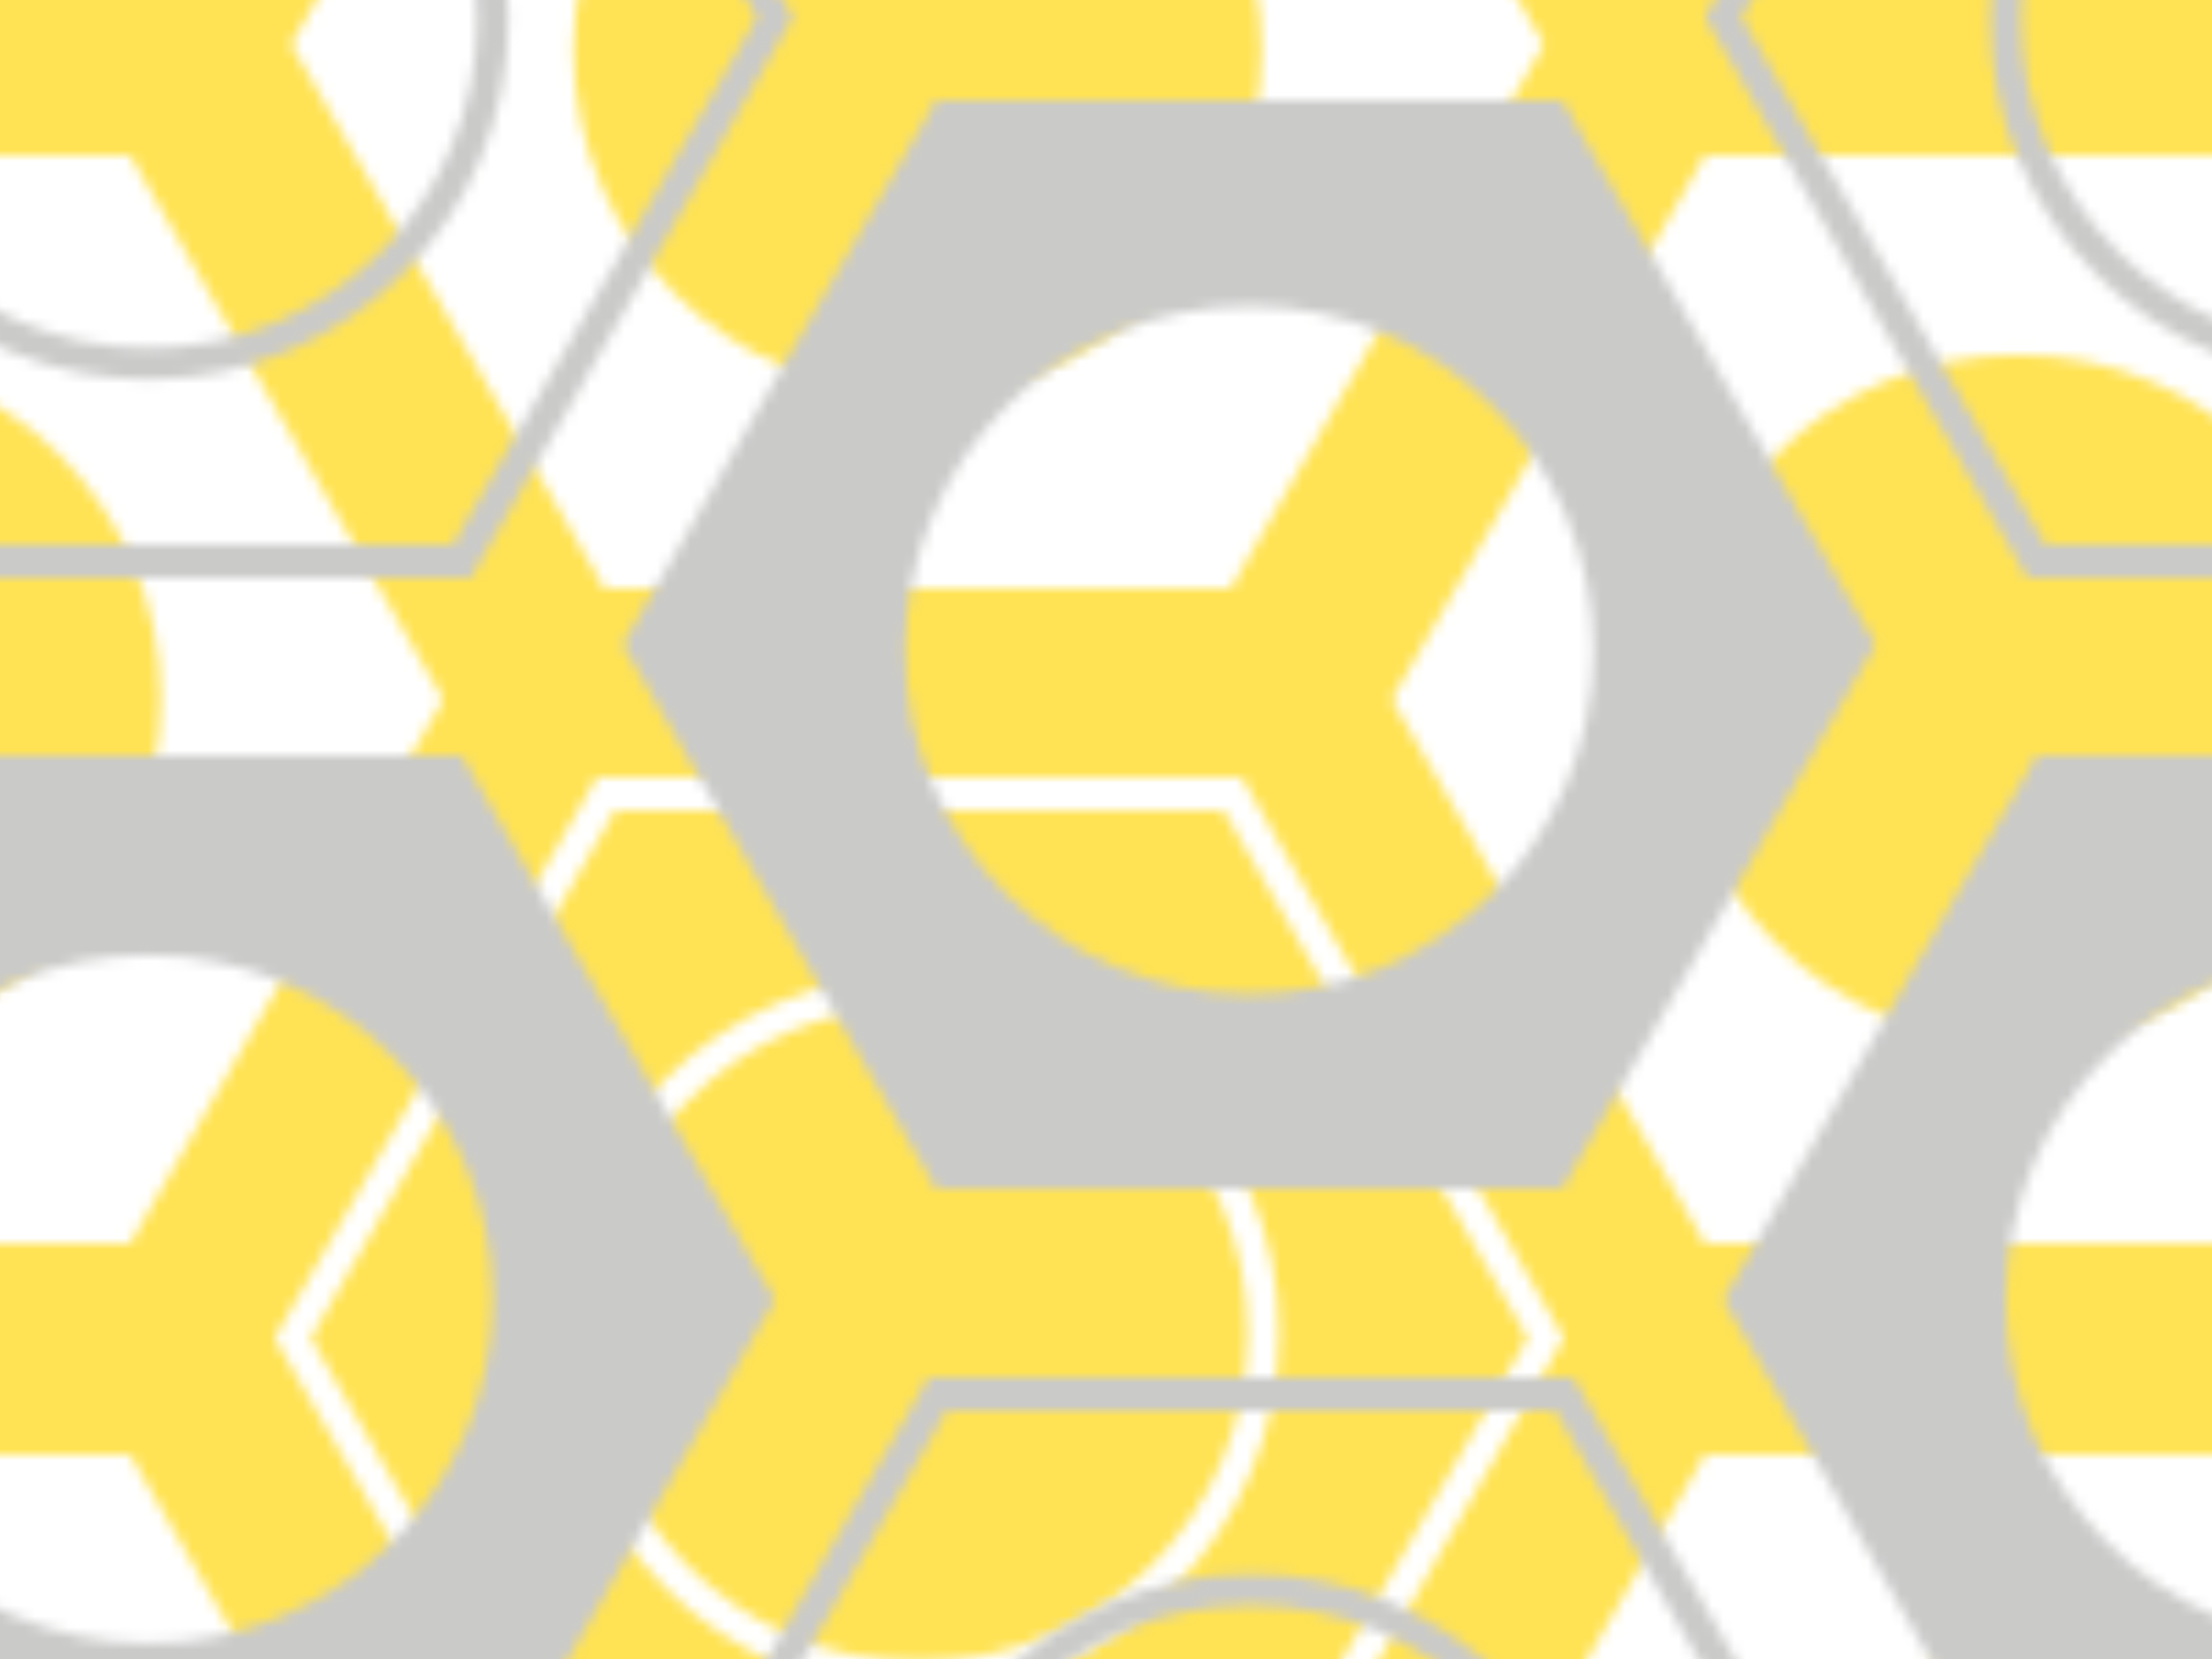<?xml version="1.0" encoding="UTF-8"?>
<svg xmlns="http://www.w3.org/2000/svg" xmlns:xlink="http://www.w3.org/1999/xlink" version="1.1" viewBox="0 0 2000 1500">
  <defs>
    <style>
      .cls-1 {
        fill: none;
      }

      .cls-1, .cls-2, .cls-3, .cls-4, .cls-5, .cls-6 {
        stroke-width: 0px;
      }

      .cls-2 {
        fill: #ffe354;
      }

      .cls-3 {
        fill: #cacac9;
      }

      .cls-4 {
        fill: url(#New_Pattern_Swatch_24);
        mix-blend-mode: multiply;
      }

      .cls-5 {
        fill: url(#New_Pattern_Swatch_25);
      }

      .cls-7 {
        isolation: isolate;
      }

      .cls-6 {
        fill: #fff;
      }
    </style>
    <pattern id="New_Pattern_Swatch_25" data-name="New Pattern Swatch 25" x="0" y="0" width="392" height="700" patternTransform="translate(2789.22 4748.89) scale(10.04)" patternUnits="userSpaceOnUse" viewBox="0 0 392 700">
      <g>
        <rect class="cls-1" width="392" height="700"/>
        <path class="cls-6" d="M239.52,55.27l28.21-49.27h56.42l28.21,49.27-.16.73h.03l.12.2-28.21,48.8h-56.42l-28.21-48.8.12-.2h.03l-.16-.73ZM264.96,55.97c.04,17.86,13.89,30.91,30.98,30.91s30.94-13.05,30.98-30.91c-.04-17.86-13.89-30.91-30.98-30.91s-30.94,13.05-30.98,30.91Z"/>
        <path class="cls-6" d="M253.25,115l-28.21,49h-56.42l-28.21-49,28.21-49h56.42l28.21,49ZM227.81,114.57c0-17.11-13.87-30.98-30.98-30.98s-30.98,13.87-30.98,30.98,13.87,30.98,30.98,30.98,30.98-13.87,30.98-30.98Z"/>
        <path class="cls-6" d="M41.28,290l28.21-49h56.42l28.21,49-28.21,49h-56.42l-28.21-49ZM66.72,289.94c0,17.11,13.87,30.98,30.98,30.98s30.98-13.87,30.98-30.98-13.87-30.98-30.98-30.98-30.98,13.87-30.98,30.98Z"/>
        <path class="cls-6" d="M253.25,231l-28.21,49h-56.42l-28.21-49,28.21-49h56.42l28.21,49ZM227.81,231.49c0-17.11-13.87-30.98-30.98-30.98s-30.98,13.87-30.98,30.98,13.87,30.98,30.98,30.98,30.98-13.87,30.98-30.98Z"/>
        <path class="cls-6" d="M56.53,115l-28.21-49H0v17.59s.13.2.16.2c.06,0,.03.21.1.21,0,0-.25,0-.25,0v-.21c18,.1,31.05,13.84,31.05,30.88s-13.8,30.94-30.91,30.94c-.07,0-.14-.05-.14-.05v18.45h28.32l28.21-49Z"/>
        <path class="cls-6" d="M56.53,231l-28.21-49H0v18.51s.13,0,.16,0c17.11,0,31.07,13.87,31.07,30.98s-13.89,30.98-31,30.98c-.07,0-.23,0-.23,0v17.53h28.32l28.21-49Z"/>
        <path class="cls-6" d="M336.32,115l28.21,49h27.47v-18.44c-17,0-30.98-13.87-30.98-30.98s13.98-30.98,30.98-30.98v-17.59h-27.47l-28.21,49Z"/>
        <path class="cls-6" d="M352.37,290l-28.21,49h-56.42l-28.21-49,28.21-49h56.42l28.21,49ZM326.93,289.94c0-17.11-13.87-30.98-30.98-30.98s-30.98,13.87-30.98,30.98,13.87,30.98,30.98,30.98,30.98-13.87,30.98-30.98Z"/>
        <path class="cls-6" d="M41.28,407l28.21-49h56.42l28.21,49-28.21,49h-56.42l-28.21-49ZM66.72,406.77c0,17.11,13.87,30.98,30.98,30.98s30.98-13.87,30.98-30.98-13.87-30.98-30.98-30.98-30.98,13.87-30.98,30.98Z"/>
        <path class="cls-6" d="M352.37,407l-28.21,49h-56.42l-28.21-49,28.21-49h56.42l28.21,49ZM326.93,406.77c0-17.11-13.87-30.98-30.98-30.98s-30.98,13.87-30.98,30.98,13.87,30.98,30.98,30.98,30.98-13.87,30.98-30.98Z"/>
        <path class="cls-6" d="M336.32,231l28.21,49h27.47v-17.52c-17,0-30.98-13.87-30.98-30.98s13.98-30.98,30.98-30.98v-18.51h-27.47l-28.21,49Z"/>
        <path class="cls-6" d="M168.61,630l-28.21-49,28.21-49h56.42l28.21,49-28.21,49h-56.42ZM165.84,581.94c0,17.11,13.87,30.98,30.98,30.98s30.98-13.87,30.98-30.98-13.87-30.98-30.98-30.98-30.98,13.87-30.98,30.98Z"/>
        <path class="cls-6" d="M168.61,416h56.42l28.21,49-28.21,49h-56.42l-28.21-49,28.21-49ZM165.84,465.02c0,17.11,13.87,30.98,30.98,30.98s30.98-13.87,30.98-30.98-13.87-30.98-30.98-30.98-30.98,13.87-30.98,30.98Z"/>
        <path class="cls-6" d="M56.53,581l-28.21-49H0v18.95s.13.02.16.02c.06,0,.03.03.1.03,0,0-.25,0-.25,0v-.06c18,.1,31.05,13.98,31.05,31.03s-13.83,31.03-30.95,31.03h-.11v17h28.32l28.21-49Z"/>
        <path class="cls-6" d="M56.53,465l-28.21-49H0v18.04s.13-.02.16-.02c.06,0,.03-.02.1-.02,0,0-.25,0-.25,0h0c18,.11,31.05,13.96,31.05,31s-13.8,30.99-30.91,30.99c-.07,0-.14,0-.14,0v18h28.32l28.21-49Z"/>
        <path class="cls-6" d="M336.32,581l28.21,49h27.47v-17.08c-17,0-30.98-13.87-30.98-30.98s13.98-30.98,30.98-30.98v-18.95h-27.47l-28.21,49Z"/>
        <path class="cls-6" d="M336.32,465l28.21,49h27.47v-18c-17,0-30.98-13.87-30.98-30.98s13.98-30.98,30.98-30.98v-18.04h-27.47l-28.21,49Z"/>
        <path class="cls-6" d="M41.28,55.27L69.5,6h56.42l28.21,49.27-.16.73h.03l.12.2-28.21,48.8h-56.42l-28.21-48.8.12-.2h.03l-.16-.73ZM66.73,55.97c.04,17.86,13.89,30.91,30.98,30.91s30.94-13.05,30.98-30.91c-.04-17.86-13.89-30.91-30.98-30.91s-30.94,13.05-30.98,30.91Z"/>
        <path class="cls-6" d="M154.13,641.2l-28.21,48.8h-56.42l-28.21-48.8.12-.2h.03l-.16-.73,28.21-49.27h56.42l28.21,49.27-.16.73h.03l.12.2ZM128.69,640.97c-.04-17.86-13.89-30.91-30.98-30.91s-30.94,13.05-30.98,30.91c.04,17.86,13.89,30.91,30.98,30.91s30.94-13.05,30.98-30.91Z"/>
        <path class="cls-6" d="M352.37,641.2l-28.21,48.8h-56.42l-28.21-48.8.12-.2h.03l-.16-.73,28.21-49.27h56.42l28.21,49.27-.16.73h.03l.12.2ZM326.92,640.97c-.04-17.86-13.89-30.91-30.98-30.91s-30.94,13.05-30.98,30.91c.04,17.86,13.89,30.91,30.98,30.91s30.94-13.05,30.98-30.91Z"/>
        <g>
          <path class="cls-6" d="M359.83,348.24c0,17.86,14.17,32.39,32.17,32.39v-2.82c-16,0-29.35-13.27-29.35-29.57s13.35-29.57,29.35-29.57v-2.82c-18,0-32.17,14.53-32.17,32.39Z"/>
          <polygon class="cls-6" points="363.67 299 334.64 349 363.67 399 392 399 392 396 365.29 396 337.9 349 365.29 302 392 302 392 299 363.67 299"/>
        </g>
        <g>
          <path class="cls-6" d="M155.76,174.5l-29.03,50.5h-58.05l-29.03-50.5,29.03-50.5h58.05l29.03,50.5ZM152.5,174.5l-27.4-47.5h-54.79l-27.4,47.5,27.4,47.5h54.79l27.4-47.5Z"/>
          <path class="cls-6" d="M130.1,174.72c0,17.86-14.53,32.39-32.39,32.39s-32.39-14.53-32.39-32.39,14.53-32.39,32.39-32.39,32.39,14.53,32.39,32.39ZM127.28,174.72c0-16.31-13.27-29.57-29.57-29.57s-29.57,13.27-29.57,29.57,13.27,29.57,29.57,29.57,29.57-13.27,29.57-29.57Z"/>
        </g>
        <g>
          <path class="cls-6" d="M255.04,347.5l-29.03,50.5h-58.05l-29.03-50.5,29.03-50.5h58.05l29.03,50.5ZM251.78,347.5l-27.4-47.5h-54.8l-27.4,47.5,27.4,47.5h54.8l27.4-47.5Z"/>
          <path class="cls-6" d="M229.38,347.09c0,17.86-14.53,32.39-32.39,32.39s-32.39-14.53-32.39-32.39,14.53-32.39,32.39-32.39,32.39,14.53,32.39,32.39ZM226.56,347.09c0-16.31-13.27-29.57-29.57-29.57s-29.57,13.27-29.57,29.57,13.27,29.57,29.57,29.57,29.57-13.27,29.57-29.57Z"/>
        </g>
        <g>
          <path class="cls-6" d="M155.76,523.5l-29.03,50.5h-58.05l-29.03-50.5,29.03-50.5h58.05l29.03,50.5ZM152.5,523.5l-27.4-47.5h-54.79l-27.4,47.5,27.4,47.5h54.79l27.4-47.5Z"/>
          <path class="cls-6" d="M130.1,523.07c0,17.86-14.53,32.39-32.39,32.39s-32.39-14.53-32.39-32.39,14.53-32.39,32.39-32.39,32.39,14.53,32.39,32.39ZM127.28,523.07c0-16.31-13.27-29.57-29.57-29.57s-29.57,13.27-29.57,29.57,13.27,29.57,29.57,29.57,29.57-13.27,29.57-29.57Z"/>
        </g>
        <g>
          <path class="cls-6" d="M353.99,523.5l-29.03,50.5h-58.05l-29.03-50.5,29.03-50.5h58.05l29.03,50.5ZM350.74,523.5l-27.4-47.5h-54.79l-27.4,47.5,27.4,47.5h54.8l27.4-47.5Z"/>
          <path class="cls-6" d="M328.34,523.07c0,17.86-14.53,32.39-32.39,32.39s-32.39-14.53-32.39-32.39,14.53-32.39,32.39-32.39,32.39,14.53,32.39,32.39ZM325.52,523.07c0-16.31-13.27-29.57-29.57-29.57s-29.57,13.27-29.57,29.57,13.27,29.57,29.57,29.57,29.57-13.27,29.57-29.57Z"/>
        </g>
        <g>
          <path class="cls-6" d="M196.83,31.68c18.16,0,32.39-14.68,32.39-31.68h-2.82c0,16-12.99,28.86-29.57,28.86s-29.57-12.86-29.57-28.86h-2.82c0,17,14.23,31.68,32.39,31.68Z"/>
          <polygon class="cls-6" points="251.35 0 224.22 47 169.43 47 142.29 0 139.05 0 167.8 49 225.85 49 254.6 0 251.35 0"/>
        </g>
        <g>
          <path class="cls-6" d="M33,0h-2.82c0,16-13.18,28.45-30.18,28.45v2.82c18,0,33-14.27,33-31.27Z"/>
          <polygon class="cls-6" points="55.16 0 28.03 47 0 47 0 49 29.66 49 58.41 0 55.16 0"/>
        </g>
        <g>
          <path class="cls-6" d="M362.34,0h-2.82c0,17,14.48,31.04,32.48,31.04v-2.82c-16,0-29.66-13.22-29.66-28.22Z"/>
          <polygon class="cls-6" points="337.88 0 334.62 0 363.67 49 392 49 392 47 365.29 47 337.88 0"/>
        </g>
        <g>
          <path class="cls-6" d="M0,665.68v2.82c17,0,29.91,14.5,29.91,31.5h2.82c0-19-14.73-34.32-32.73-34.32Z"/>
          <polygon class="cls-6" points="29.68 650 0 650 0 652 28.05 652 55.72 700 58.97 700 29.68 650"/>
        </g>
        <g>
          <polygon class="cls-6" points="363.65 650 334.12 700 337.39 700 365.27 652 392 652 392 650 363.65 650"/>
          <path class="cls-6" d="M359,698.54v1.46h3v-1.46c0-16.29,14-30.04,30-30.04v-2.82c-18,0-33,15.05-33,32.86Z"/>
        </g>
        <g>
          <polygon class="cls-6" points="225.85 650 167.8 650 138.5 700 141.76 700 169.43 652 224.22 652 251.89 700 255.15 700 225.85 650"/>
          <path class="cls-6" d="M196.5,663.95c-17.81,0-32.5,14.64-32.5,32.63v.4c0,.85.22,2.02.29,3.02h2.75c-.07-1-.05-2.19-.05-3.01v-.41c0-16.44,13.25-29.81,29.5-29.81s29.5,13.42,29.5,29.93v3.3h3v-3.3c0-18.06-14.69-32.75-32.5-32.75Z"/>
        </g>
        <g>
          <path class="cls-6" d="M328.34,174.72c0,17.86-14.53,32.39-32.39,32.39s-32.39-14.53-32.39-32.39,14.53-32.39,32.39-32.39,32.39,14.53,32.39,32.39ZM325.52,174.72c0-16.31-13.27-29.57-29.57-29.57s-29.57,13.27-29.57,29.57,13.27,29.57,29.57,29.57,29.57-13.27,29.57-29.57Z"/>
          <path class="cls-6" d="M353.99,174.5l-29.03,50.5h-58.05l-29.03-50.5,29.03-50.5h58.05l29.03,50.5ZM350.74,174.5l-27.4-47.5h-54.8l-27.4,47.5,27.4,47.5h54.79l27.4-47.5Z"/>
        </g>
        <g>
          <polygon class="cls-6" points="29.18 299 0 299 0 302 27.56 302 54.95 349 27.56 396 0 396 0 399 29.18 399 58.21 349 29.18 299"/>
          <path class="cls-6" d="M32.54,348.24c0-17.77-14.37-32.3-32.13-32.39h-.41s0,2.82,0,2.82h.39c16.21.08,29.36,13.44,29.36,29.67s-13.22,29.66-29.43,29.66h0l-.32-.18v2.82h.41c17.75-.09,32.13-14.62,32.13-32.39Z"/>
        </g>
      </g>
    </pattern>
    <pattern id="New_Pattern_Swatch_24" data-name="New Pattern Swatch 24" x="0" y="0" width="392" height="700" patternTransform="translate(3089.13 5291.57) scale(10.04)" patternUnits="userSpaceOnUse" viewBox="0 0 392 700">
      <g>
        <rect class="cls-1" width="392" height="700"/>
        <path class="cls-3" d="M239.52,55.27l28.21-49.27h56.42l28.21,49.27-.16.73h.03l.12.2-28.21,48.8h-56.42l-28.21-48.8.12-.2h.03l-.16-.73ZM264.96,55.97c.04,17.86,13.89,30.91,30.98,30.91s30.94-13.05,30.98-30.91c-.04-17.86-13.89-30.91-30.98-30.91s-30.94,13.05-30.98,30.91Z"/>
        <path class="cls-3" d="M253.25,115l-28.21,49h-56.42l-28.21-49,28.21-49h56.42l28.21,49ZM227.81,114.57c0-17.11-13.87-30.98-30.98-30.98s-30.98,13.87-30.98,30.98,13.87,30.98,30.98,30.98,30.98-13.87,30.98-30.98Z"/>
        <path class="cls-3" d="M41.28,290l28.21-49h56.42l28.21,49-28.21,49h-56.42l-28.21-49ZM66.72,289.94c0,17.11,13.87,30.98,30.98,30.98s30.98-13.87,30.98-30.98-13.87-30.98-30.98-30.98-30.98,13.87-30.98,30.98Z"/>
        <path class="cls-3" d="M253.25,231l-28.21,49h-56.42l-28.21-49,28.21-49h56.42l28.21,49ZM227.81,231.49c0-17.11-13.87-30.98-30.98-30.98s-30.98,13.87-30.98,30.98,13.87,30.98,30.98,30.98,30.98-13.87,30.98-30.98Z"/>
        <path class="cls-3" d="M56.53,115l-28.21-49H0v17.59s.13.2.16.2c.06,0,.03.21.1.21,0,0-.25,0-.25,0v-.21c18,.1,31.05,13.84,31.05,30.88s-13.8,30.94-30.91,30.94c-.07,0-.14-.05-.14-.05v18.45h28.32l28.21-49Z"/>
        <path class="cls-3" d="M56.53,231l-28.21-49H0v18.51s.13,0,.16,0c17.11,0,31.07,13.87,31.07,30.98s-13.89,30.98-31,30.98c-.07,0-.23,0-.23,0v17.53h28.32l28.21-49Z"/>
        <path class="cls-3" d="M336.32,115l28.21,49h27.47v-18.44c-17,0-30.98-13.87-30.98-30.98s13.98-30.98,30.98-30.98v-17.59h-27.47l-28.21,49Z"/>
        <path class="cls-3" d="M352.37,290l-28.21,49h-56.42l-28.21-49,28.21-49h56.42l28.21,49ZM326.93,289.94c0-17.11-13.87-30.98-30.98-30.98s-30.98,13.87-30.98,30.98,13.87,30.98,30.98,30.98,30.98-13.87,30.98-30.98Z"/>
        <path class="cls-3" d="M41.28,407l28.21-49h56.42l28.21,49-28.21,49h-56.42l-28.21-49ZM66.72,406.77c0,17.11,13.87,30.98,30.98,30.98s30.98-13.87,30.98-30.98-13.87-30.98-30.98-30.98-30.98,13.87-30.98,30.98Z"/>
        <path class="cls-3" d="M352.37,407l-28.21,49h-56.42l-28.21-49,28.21-49h56.42l28.21,49ZM326.93,406.77c0-17.11-13.87-30.98-30.98-30.98s-30.98,13.87-30.98,30.98,13.87,30.98,30.98,30.98,30.98-13.87,30.98-30.98Z"/>
        <path class="cls-3" d="M336.32,231l28.21,49h27.47v-17.52c-17,0-30.98-13.87-30.98-30.98s13.98-30.98,30.98-30.98v-18.51h-27.47l-28.21,49Z"/>
        <path class="cls-3" d="M168.61,630l-28.21-49,28.21-49h56.42l28.21,49-28.21,49h-56.42ZM165.84,581.94c0,17.11,13.87,30.98,30.98,30.98s30.98-13.87,30.98-30.98-13.87-30.98-30.98-30.98-30.98,13.87-30.98,30.98Z"/>
        <path class="cls-3" d="M168.61,416h56.42l28.21,49-28.21,49h-56.42l-28.21-49,28.21-49ZM165.84,465.02c0,17.11,13.87,30.98,30.98,30.98s30.98-13.87,30.98-30.98-13.87-30.98-30.98-30.98-30.98,13.87-30.98,30.98Z"/>
        <path class="cls-3" d="M56.53,581l-28.21-49H0v18.95s.13.02.16.02c.06,0,.03.03.1.03,0,0-.25,0-.25,0v-.06c18,.1,31.05,13.98,31.05,31.03s-13.83,31.03-30.95,31.03h-.11v17h28.32l28.21-49Z"/>
        <path class="cls-3" d="M56.53,465l-28.21-49H0v18.04s.13-.02.16-.02c.06,0,.03-.02.1-.02,0,0-.25,0-.25,0h0c18,.11,31.05,13.96,31.05,31s-13.8,30.99-30.91,30.99c-.07,0-.14,0-.14,0v18h28.32l28.21-49Z"/>
        <path class="cls-3" d="M336.32,581l28.21,49h27.47v-17.08c-17,0-30.98-13.87-30.98-30.98s13.98-30.98,30.98-30.98v-18.95h-27.47l-28.21,49Z"/>
        <path class="cls-3" d="M336.32,465l28.21,49h27.47v-18c-17,0-30.98-13.87-30.98-30.98s13.98-30.98,30.98-30.98v-18.04h-27.47l-28.21,49Z"/>
        <path class="cls-3" d="M41.28,55.27L69.5,6h56.42l28.21,49.27-.16.73h.03l.12.2-28.21,48.8h-56.42l-28.21-48.8.12-.2h.03l-.16-.73ZM66.73,55.97c.04,17.86,13.89,30.91,30.98,30.91s30.94-13.05,30.98-30.91c-.04-17.86-13.89-30.91-30.98-30.91s-30.94,13.05-30.98,30.91Z"/>
        <path class="cls-3" d="M154.13,641.2l-28.21,48.8h-56.42l-28.21-48.8.12-.2h.03l-.16-.73,28.21-49.27h56.42l28.21,49.27-.16.73h.03l.12.2ZM128.69,640.97c-.04-17.86-13.89-30.91-30.98-30.91s-30.94,13.05-30.98,30.91c.04,17.86,13.89,30.91,30.98,30.91s30.94-13.05,30.98-30.91Z"/>
        <path class="cls-3" d="M352.37,641.2l-28.21,48.8h-56.42l-28.21-48.8.12-.2h.03l-.16-.73,28.21-49.27h56.42l28.21,49.27-.16.73h.03l.12.2ZM326.92,640.97c-.04-17.86-13.89-30.91-30.98-30.91s-30.94,13.05-30.98,30.91c.04,17.86,13.89,30.91,30.98,30.91s30.94-13.05,30.98-30.91Z"/>
        <g>
          <path class="cls-3" d="M359.83,348.24c0,17.86,14.17,32.39,32.17,32.39v-2.82c-16,0-29.35-13.27-29.35-29.57s13.35-29.57,29.35-29.57v-2.82c-18,0-32.17,14.53-32.17,32.39Z"/>
          <polygon class="cls-3" points="363.67 299 334.64 349 363.67 399 392 399 392 396 365.29 396 337.9 349 365.29 302 392 302 392 299 363.67 299"/>
        </g>
        <g>
          <path class="cls-3" d="M155.76,174.5l-29.03,50.5h-58.05l-29.03-50.5,29.03-50.5h58.05l29.03,50.5ZM152.5,174.5l-27.4-47.5h-54.79l-27.4,47.5,27.4,47.5h54.79l27.4-47.5Z"/>
          <path class="cls-3" d="M130.1,174.72c0,17.86-14.53,32.39-32.39,32.39s-32.39-14.53-32.39-32.39,14.53-32.39,32.39-32.39,32.39,14.53,32.39,32.39ZM127.28,174.72c0-16.31-13.27-29.57-29.57-29.57s-29.57,13.27-29.57,29.57,13.27,29.57,29.57,29.57,29.57-13.27,29.57-29.57Z"/>
        </g>
        <g>
          <path class="cls-3" d="M255.04,347.5l-29.03,50.5h-58.05l-29.03-50.5,29.03-50.5h58.05l29.03,50.5ZM251.78,347.5l-27.4-47.5h-54.8l-27.4,47.5,27.4,47.5h54.8l27.4-47.5Z"/>
          <path class="cls-3" d="M229.38,347.09c0,17.86-14.53,32.39-32.39,32.39s-32.39-14.53-32.39-32.39,14.53-32.39,32.39-32.39,32.39,14.53,32.39,32.39ZM226.56,347.09c0-16.31-13.27-29.57-29.57-29.57s-29.57,13.27-29.57,29.57,13.27,29.57,29.57,29.57,29.57-13.27,29.57-29.57Z"/>
        </g>
        <g>
          <path class="cls-3" d="M155.76,523.5l-29.03,50.5h-58.05l-29.03-50.5,29.03-50.5h58.05l29.03,50.5ZM152.5,523.5l-27.4-47.5h-54.79l-27.4,47.5,27.4,47.5h54.79l27.4-47.5Z"/>
          <path class="cls-3" d="M130.1,523.07c0,17.86-14.53,32.39-32.39,32.39s-32.39-14.53-32.39-32.39,14.53-32.39,32.39-32.39,32.39,14.53,32.39,32.39ZM127.28,523.07c0-16.31-13.27-29.57-29.57-29.57s-29.57,13.27-29.57,29.57,13.27,29.57,29.57,29.57,29.57-13.27,29.57-29.57Z"/>
        </g>
        <g>
          <path class="cls-3" d="M353.99,523.5l-29.03,50.5h-58.05l-29.03-50.5,29.03-50.5h58.05l29.03,50.5ZM350.74,523.5l-27.4-47.5h-54.79l-27.4,47.5,27.4,47.5h54.8l27.4-47.5Z"/>
          <path class="cls-3" d="M328.34,523.07c0,17.86-14.53,32.39-32.39,32.39s-32.39-14.53-32.39-32.39,14.53-32.39,32.39-32.39,32.39,14.53,32.39,32.39ZM325.52,523.07c0-16.31-13.27-29.57-29.57-29.57s-29.57,13.27-29.57,29.57,13.27,29.57,29.57,29.57,29.57-13.27,29.57-29.57Z"/>
        </g>
        <g>
          <path class="cls-3" d="M196.83,31.68c18.16,0,32.39-14.68,32.39-31.68h-2.82c0,16-12.99,28.86-29.57,28.86s-29.57-12.86-29.57-28.86h-2.82c0,17,14.23,31.68,32.39,31.68Z"/>
          <polygon class="cls-3" points="251.35 0 224.22 47 169.43 47 142.29 0 139.05 0 167.8 49 225.85 49 254.6 0 251.35 0"/>
        </g>
        <g>
          <path class="cls-3" d="M33,0h-2.82c0,16-13.18,28.45-30.18,28.45v2.82c18,0,33-14.27,33-31.27Z"/>
          <polygon class="cls-3" points="55.16 0 28.03 47 0 47 0 49 29.66 49 58.41 0 55.16 0"/>
        </g>
        <g>
          <path class="cls-3" d="M362.34,0h-2.82c0,17,14.48,31.04,32.48,31.04v-2.82c-16,0-29.66-13.22-29.66-28.22Z"/>
          <polygon class="cls-3" points="337.88 0 334.62 0 363.67 49 392 49 392 47 365.29 47 337.88 0"/>
        </g>
        <g>
          <path class="cls-3" d="M0,665.68v2.82c17,0,29.91,14.5,29.91,31.5h2.82c0-19-14.73-34.32-32.73-34.32Z"/>
          <polygon class="cls-3" points="29.68 650 0 650 0 652 28.05 652 55.72 700 58.97 700 29.68 650"/>
        </g>
        <g>
          <polygon class="cls-3" points="363.65 650 334.12 700 337.39 700 365.27 652 392 652 392 650 363.65 650"/>
          <path class="cls-3" d="M359,698.54v1.46h3v-1.46c0-16.29,14-30.04,30-30.04v-2.82c-18,0-33,15.05-33,32.86Z"/>
        </g>
        <g>
          <polygon class="cls-3" points="225.85 650 167.8 650 138.5 700 141.76 700 169.43 652 224.22 652 251.89 700 255.15 700 225.85 650"/>
          <path class="cls-3" d="M196.5,663.95c-17.81,0-32.5,14.64-32.5,32.63v.4c0,.85.22,2.02.29,3.02h2.75c-.07-1-.05-2.19-.05-3.01v-.41c0-16.44,13.25-29.81,29.5-29.81s29.5,13.42,29.5,29.93v3.3h3v-3.3c0-18.06-14.69-32.75-32.5-32.75Z"/>
        </g>
        <g>
          <path class="cls-3" d="M328.34,174.72c0,17.86-14.53,32.39-32.39,32.39s-32.39-14.53-32.39-32.39,14.53-32.39,32.39-32.39,32.39,14.53,32.39,32.39ZM325.52,174.72c0-16.31-13.27-29.57-29.57-29.57s-29.57,13.27-29.57,29.57,13.27,29.57,29.57,29.57,29.57-13.27,29.57-29.57Z"/>
          <path class="cls-3" d="M353.99,174.5l-29.03,50.5h-58.05l-29.03-50.5,29.03-50.5h58.05l29.03,50.5ZM350.74,174.5l-27.4-47.5h-54.8l-27.4,47.5,27.4,47.5h54.79l27.4-47.5Z"/>
        </g>
        <g>
          <polygon class="cls-3" points="29.18 299 0 299 0 302 27.56 302 54.95 349 27.56 396 0 396 0 399 29.18 399 58.21 349 29.18 299"/>
          <path class="cls-3" d="M32.54,348.24c0-17.77-14.37-32.3-32.13-32.39h-.41s0,2.82,0,2.82h.39c16.21.08,29.36,13.44,29.36,29.67s-13.22,29.66-29.43,29.66h0l-.32-.18v2.82h.41c17.75-.09,32.13-14.62,32.13-32.39Z"/>
        </g>
      </g>
    </pattern>
  </defs>
  <g class="cls-7">
    <g id="card_color" data-name="card color">
      <rect class="cls-2" width="2000" height="1500"/>
    </g>
    <g id="patterns">
      <rect class="cls-5" width="2000" height="1500"/>
      <rect class="cls-4" width="2000" height="1500"/>
    </g>
  </g>
</svg>